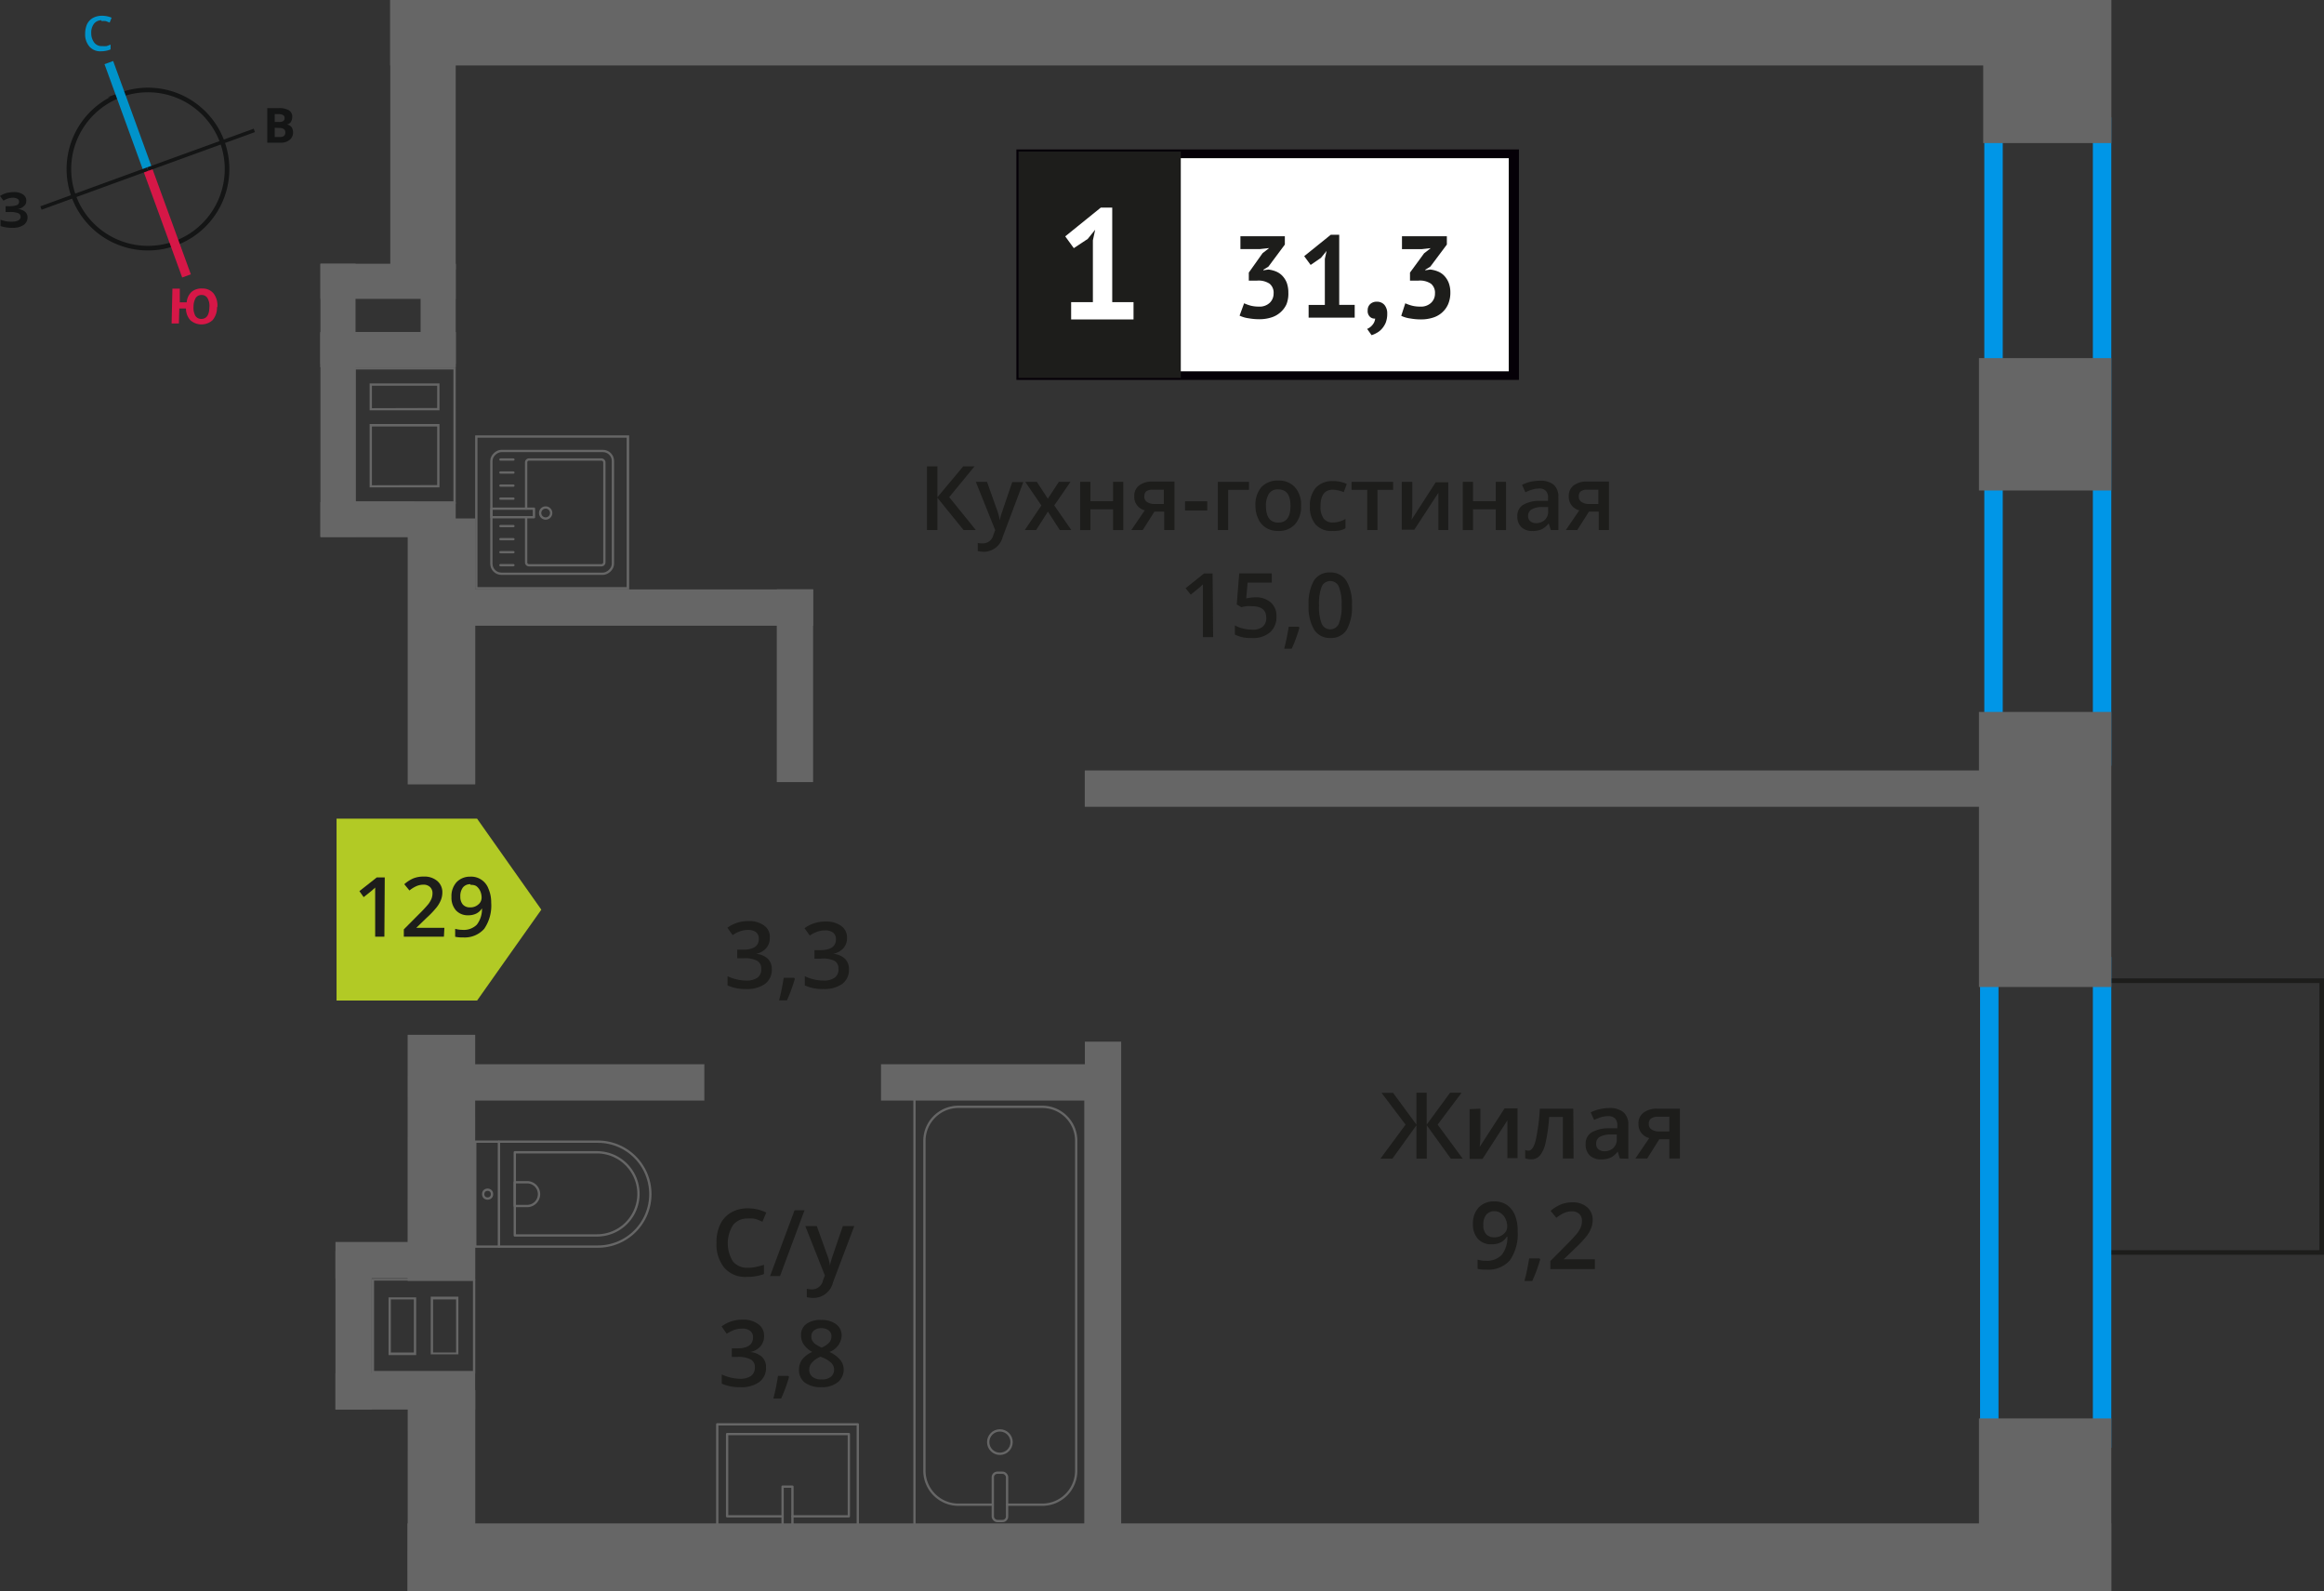 <svg xmlns="http://www.w3.org/2000/svg" width="252.18" height="172.6" viewBox="0 0 252.18 172.6"><rect x="0" y="0" width="252.18" height="172.6" fill="#333333" stroke="none"/><defs><style>.cls-1,.cls-15,.cls-2,.cls-3,.cls-7{fill:none;}.cls-1{stroke:#141515;}.cls-1,.cls-2,.cls-3,.cls-7{stroke-miterlimit:10;}.cls-1,.cls-13,.cls-7{stroke-width:0.5px;}.cls-2{stroke:#0093ca;}.cls-3{stroke:#d61747;}.cls-4{fill:#141515;}.cls-5{fill:#0093ca;}.cls-6{fill:#d61747;}.cls-13,.cls-7{stroke:#1d1d1b;}.cls-8{fill:#0096e7;}.cls-9{fill:#666;}.cls-10,.cls-13{fill:#1d1d1b;}.cls-11{fill:#fff;}.cls-12{fill:#050007;}.cls-13{stroke-miterlimit:22.93;}.cls-14{fill:#b2ca25;fill-rule:evenodd;}.cls-15{stroke:#666;stroke-linecap:round;stroke-linejoin:round;stroke-width:0.25px;}</style></defs><g id="walls"><path class="cls-1" d="M13.09,10.29A8.58,8.58,0,1,1,8,21.29a8.56,8.56,0,0,1,5.13-11Z"/><line class="cls-2" x1="11.81" y1="6.79" x2="16.02" y2="18.36"/><line class="cls-3" x1="20.24" y1="29.93" x2="16.02" y2="18.36"/><polygon class="cls-4" points="4.38 22.38 15.95 18.16 16.09 18.53 4.51 22.75 4.38 22.38"/><polygon class="cls-4" points="27.53 13.96 15.95 18.16 16.09 18.53 27.66 14.33 27.53 13.96"/><path class="cls-5" d="M11,2.2a1,1,0,0,0-.82.4,1.58,1.58,0,0,0-.28,1,1.69,1.69,0,0,0,.31,1A1,1,0,0,0,11.1,5,3.35,3.35,0,0,0,11.57,5L12,4.84v.52a2.62,2.62,0,0,1-1,.2,1.55,1.55,0,0,1-1.28-.49,2,2,0,0,1-.48-1.41,2.57,2.57,0,0,1,.19-1,1.58,1.58,0,0,1,.61-.69,2,2,0,0,1,1-.26,2.62,2.62,0,0,1,1.07.21l-.21.53-.41-.16a1.71,1.71,0,0,0-.46,0Z"/><path class="cls-6" d="M23.55,33.32a2.13,2.13,0,0,1-.48,1.41,1.81,1.81,0,0,1-2.42,0,1.87,1.87,0,0,1-.47-1.27l-.72,0-.05,1.63-.79,0,.09-3.78.8,0,0,1.49.75,0a1.73,1.73,0,0,1,.53-1.14,1.64,1.64,0,0,1,1.17-.36,1.5,1.5,0,0,1,1.22.54,2.16,2.16,0,0,1,.41,1.45ZM21,33.26a1.81,1.81,0,0,0,.2,1,.76.76,0,0,0,.62.34c.58,0,.88-.4.9-1.25a1.65,1.65,0,0,0-.2-1A.71.71,0,0,0,21.9,32a.74.74,0,0,0-.65.3,1.88,1.88,0,0,0-.25,1Z"/><path class="cls-4" d="M29,11.73h1.19a2.15,2.15,0,0,1,1.15.23.78.78,0,0,1,.37.73,1,1,0,0,1-.16.56.69.69,0,0,1-.42.25v0a.88.88,0,0,1,.51.29,1.11,1.11,0,0,1,.16.6,1,1,0,0,1-.38.79,1.48,1.48,0,0,1-1,.3H29Zm.81,1.5h.45a.84.84,0,0,0,.48-.1.36.36,0,0,0,.14-.34.34.34,0,0,0-.15-.3,1,1,0,0,0-.51-.11h-.41Zm0,.63v1h.51a.74.74,0,0,0,.49-.11.5.5,0,0,0,.15-.39c0-.31-.21-.48-.66-.48Z"/><path class="cls-4" d="M2.85,21.77a.7.7,0,0,1-.26.59,1.09,1.09,0,0,1-.7.31v0a1.4,1.4,0,0,1,.8.28.79.79,0,0,1,.3.61,1,1,0,0,1-.42.84,2,2,0,0,1-1.17.31,3.81,3.81,0,0,1-1.34-.19v-.68A4.48,4.48,0,0,0,.63,24a4.18,4.18,0,0,0,.61.05c.63,0,1-.18,1-.55a.43.43,0,0,0-.31-.39A2.6,2.6,0,0,0,1,23H.61v-.63H.92a2.71,2.71,0,0,0,.89-.11.4.4,0,0,0,.26-.39.34.34,0,0,0-.17-.3,1,1,0,0,0-.52-.12,1.92,1.92,0,0,0-1,.32L0,21.26a2.89,2.89,0,0,1,.69-.32,3.89,3.89,0,0,1,.8-.1,1.71,1.71,0,0,1,1,.25.82.82,0,0,1,.37.68Z"/></g><g id="bathroon"><rect class="cls-7" x="225.28" y="109.22" width="29.48" height="23.82" transform="translate(118.89 361.15) rotate(-90)"/><path class="cls-8" d="M227.1,105.81v49.24H216.86V105.81H227.1m2-2H214.86v53.24H229.1V103.81Z"/><path class="cls-8" d="M227.1,14.74V81.07h-9.78V14.74h9.78m2-2H215.32V83.07H229.1V12.74Z"/><rect class="cls-9" x="212.56" y="156.05" width="18.72" height="14.36" transform="translate(58.69 385.15) rotate(-90)"/><rect class="cls-9" x="207" y="84.97" width="29.84" height="14.36" transform="translate(129.77 314.07) rotate(-90)"/><rect class="cls-9" x="214.74" y="38.85" width="14.36" height="14.36" transform="translate(175.89 267.95) rotate(-90)"/><rect class="cls-9" x="214.39" y="0.81" width="15.53" height="13.91" transform="translate(214.39 229.91) rotate(-90)"/><rect class="cls-9" x="44.23" y="165.26" width="184.88" height="7.33" transform="translate(273.33 337.85) rotate(180)"/><rect class="cls-9" x="42.35" width="178.97" height="7.1" transform="translate(263.66 7.1) rotate(180)"/><rect class="cls-9" x="117.72" y="83.58" width="97.72" height="3.94" transform="translate(333.15 171.1) rotate(180)"/><rect class="cls-9" x="50.38" y="63.94" width="37.85" height="3.94"/><rect class="cls-9" x="50.38" y="115.45" width="26.05" height="3.94"/><rect class="cls-9" x="95.6" y="115.45" width="26.05" height="3.94"/><rect class="cls-9" x="75.81" y="72.42" width="20.91" height="3.94" transform="translate(11.87 160.65) rotate(-90)"/><rect class="cls-9" x="91.91" y="138.81" width="55.55" height="3.94" transform="translate(-21.09 260.46) rotate(-90)"/><rect class="cls-9" x="31.28" y="11.07" width="29.23" height="7.1" transform="matrix(0, 1, -1, 0, 60.52, -31.28)"/><rect class="cls-9" x="33.47" y="66.99" width="28.85" height="7.33" transform="translate(118.56 22.77) rotate(90)"/><rect class="cls-9" x="34.55" y="121.95" width="26.69" height="7.33" transform="translate(173.52 77.73) rotate(90.01)"/><rect class="cls-9" x="37.01" y="158.03" width="21.79" height="7.33" transform="translate(209.61 113.82) rotate(90.01)"/><rect class="cls-9" x="34.77" y="36.02" width="14.68" height="3.81"/><rect class="cls-9" x="34.77" y="54.47" width="14.68" height="3.81"/><rect class="cls-9" x="25.67" y="45.3" width="22.02" height="3.81" transform="translate(-10.53 83.88) rotate(-90)"/><path class="cls-9" d="M49.2,40.08v14.3H38.6V40.08H49.2m-9.09,4.43h7.58V41.59H40.11v2.92m0,8.36h7.58V46H40.11v6.85m9.34-13H38.35v14.8h11.1V39.83Zm-9.09,4.43V41.84h7.08v2.42Zm0,8.36V46.27h7.08v6.35Z"/><rect class="cls-9" x="36.4" y="148.97" width="15.16" height="3.94"/><rect class="cls-9" x="36.4" y="134.73" width="15.16" height="3.94"/><rect class="cls-9" x="29.77" y="142.34" width="17.2" height="3.94" transform="translate(-105.94 182.68) rotate(-90)"/><path class="cls-9" d="M51.32,138.92v9.8H40.59v-9.8H51.32m-4.58,8h3v-6.26h-3V147m-4.58,0h3v-6.26h-3V147m9.41-8.28H40.34V149H51.57v-10.3Zm-4.58,8v-5.76h2.5v5.76Zm-4.58,0v-5.76h2.5v5.76Z"/><rect class="cls-9" x="34.77" y="28.62" width="14.68" height="3.81" transform="translate(84.22 61.04) rotate(-180)"/><rect class="cls-9" x="34.77" y="36.02" width="14.68" height="3.81" transform="translate(84.22 75.84) rotate(-180)"/><rect class="cls-9" x="31.26" y="32.13" width="10.84" height="3.81" transform="translate(2.64 70.71) rotate(-90)"/><rect class="cls-9" x="42.12" y="32.13" width="10.84" height="3.81" transform="translate(13.51 81.58) rotate(-90)"/><path class="cls-10" d="M105.89,57.5h-1.33L101.72,54v3.5h-1.13V50.59h1.13v3.35l2.8-3.35h1.23L103,53.93Z"/><path class="cls-10" d="M105.89,52.27h1.21l1.07,3a6.06,6.06,0,0,1,.32,1.19h0a4.28,4.28,0,0,1,.15-.63c.08-.25.48-1.42,1.2-3.53h1.2l-2.23,5.93a2.14,2.14,0,0,1-2,1.63,3.36,3.36,0,0,1-.71-.08v-.88a2.42,2.42,0,0,0,.57.05A1.18,1.18,0,0,0,107.8,58l.19-.49Z"/><path class="cls-10" d="M113,54.83l-1.75-2.56h1.26l1.19,1.83,1.2-1.83h1.26l-1.76,2.56,1.85,2.67H115l-1.29-2-1.28,2H111.2Z"/><path class="cls-10" d="M118.32,52.27v2.1h2.46v-2.1h1.11V57.5h-1.11V55.25h-2.46V57.5h-1.11V52.27Z"/><path class="cls-10" d="M124,57.5h-1.24l1.46-2.14a1.52,1.52,0,0,1-.83-.54,1.48,1.48,0,0,1-.31-1,1.41,1.41,0,0,1,.53-1.16,2.29,2.29,0,0,1,1.45-.42h2.38V57.5h-1.11v-2h-1.06Zm.17-3.64a.67.67,0,0,0,.3.6,1.42,1.42,0,0,0,.82.21h1V53.12h-1.21a1.13,1.13,0,0,0-.71.19A.66.66,0,0,0,124.18,53.86Z"/><path class="cls-10" d="M128.59,55.38v-1H131v1Z"/><path class="cls-10" d="M135.53,52.27v.87h-2.26V57.5h-1.12V52.27Z"/><path class="cls-10" d="M141.18,54.88a2.86,2.86,0,0,1-.66,2,2.36,2.36,0,0,1-1.83.72,2.48,2.48,0,0,1-1.29-.33,2.19,2.19,0,0,1-.87-1,3.23,3.23,0,0,1-.3-1.43,2.87,2.87,0,0,1,.65-2,2.4,2.4,0,0,1,1.84-.71,2.31,2.31,0,0,1,1.8.73A2.83,2.83,0,0,1,141.18,54.88Zm-3.81,0c0,1.2.45,1.81,1.34,1.81s1.32-.61,1.32-1.81-.44-1.79-1.33-1.79a1.12,1.12,0,0,0-1,.46A2.35,2.35,0,0,0,137.37,54.88Z"/><path class="cls-10" d="M144.56,57.6a2.26,2.26,0,0,1-1.8-.7,2.88,2.88,0,0,1-.62-2,2.91,2.91,0,0,1,.65-2,2.4,2.4,0,0,1,1.86-.71,3.43,3.43,0,0,1,1.49.31l-.33.89a3.42,3.42,0,0,0-1.17-.27q-1.35,0-1.35,1.8a2.22,2.22,0,0,0,.33,1.32,1.19,1.19,0,0,0,1,.44A2.8,2.8,0,0,0,146,56.3v1a2.08,2.08,0,0,1-.64.25A3.79,3.79,0,0,1,144.56,57.6Z"/><path class="cls-10" d="M151.17,52.27v.87h-1.7V57.5h-1.11V53.14h-1.7v-.87Z"/><path class="cls-10" d="M153.25,52.27V55c0,.32,0,.77-.08,1.38l2.62-4.06h1.36V57.5h-1.07V54.87c0-.15,0-.38,0-.71s0-.56,0-.7l-2.61,4h-1.36V52.27Z"/><path class="cls-10" d="M159.84,52.27v2.1h2.47v-2.1h1.11V57.5h-1.11V55.25h-2.47V57.5h-1.11V52.27Z"/><path class="cls-10" d="M168.28,57.5l-.23-.73h0a2.12,2.12,0,0,1-.77.65,2.29,2.29,0,0,1-1,.18,1.66,1.66,0,0,1-1.2-.42,1.56,1.56,0,0,1-.43-1.18,1.39,1.39,0,0,1,.6-1.22,3.55,3.55,0,0,1,1.83-.45l.9,0V54a1,1,0,0,0-.24-.75A.91.91,0,0,0,167,53a2.43,2.43,0,0,0-.77.12,5.52,5.52,0,0,0-.71.28l-.36-.8a3.8,3.8,0,0,1,.93-.34,4.79,4.79,0,0,1,1-.11,2.26,2.26,0,0,1,1.5.43,1.71,1.71,0,0,1,.51,1.37V57.5Zm-1.66-.75a1.38,1.38,0,0,0,1-.34,1.21,1.21,0,0,0,.37-.95V55l-.67,0a2.21,2.21,0,0,0-1.14.27.78.78,0,0,0-.36.71.67.67,0,0,0,.21.54A.87.87,0,0,0,166.62,56.75Z"/><path class="cls-10" d="M171.15,57.5h-1.24l1.46-2.14a1.52,1.52,0,0,1-.83-.54,1.48,1.48,0,0,1-.31-1,1.41,1.41,0,0,1,.53-1.16,2.29,2.29,0,0,1,1.45-.42h2.38V57.5h-1.11v-2h-1.06Zm.17-3.64a.67.67,0,0,0,.3.6,1.42,1.42,0,0,0,.82.21h1V53.12h-1.21a1.13,1.13,0,0,0-.71.19A.66.66,0,0,0,171.32,53.86Z"/><path class="cls-10" d="M131.64,69.12h-1.11V64.66c0-.54,0-1,0-1.27l-.26.25-1.06.87-.56-.7,2-1.6h.93Z"/><path class="cls-10" d="M136.25,64.8a2.37,2.37,0,0,1,1.65.56,1.9,1.9,0,0,1,.61,1.5,2.2,2.2,0,0,1-.69,1.73,2.82,2.82,0,0,1-2,.62,3.71,3.71,0,0,1-1.82-.37v-1a3.16,3.16,0,0,0,.88.34,3.94,3.94,0,0,0,.92.12A1.72,1.72,0,0,0,137,68a1.19,1.19,0,0,0,.4-1c0-.83-.53-1.24-1.58-1.24a4,4,0,0,0-.55,0,5.28,5.28,0,0,0-.57.11l-.5-.3.27-3.37H138v1h-2.62l-.15,1.71.4-.07A4.69,4.69,0,0,1,136.25,64.8Z"/><path class="cls-10" d="M141,68.1a16.26,16.26,0,0,1-.83,2.27h-.82a23.53,23.53,0,0,0,.49-2.38h1.09Z"/><path class="cls-10" d="M146.7,65.66a5,5,0,0,1-.58,2.68,2,2,0,0,1-1.77.87,2,2,0,0,1-1.75-.9,4.79,4.79,0,0,1-.6-2.65,5,5,0,0,1,.58-2.69,2,2,0,0,1,1.77-.87,2,2,0,0,1,1.75.91A4.81,4.81,0,0,1,146.7,65.66Zm-3.57,0a4.9,4.9,0,0,0,.29,2,1,1,0,0,0,.93.61,1,1,0,0,0,.93-.62,4.91,4.91,0,0,0,.3-2,5,5,0,0,0-.3-2,1,1,0,0,0-.93-.62,1,1,0,0,0-.93.61A5,5,0,0,0,143.13,65.66Z"/><rect class="cls-11" x="110.77" y="16.68" width="52.95" height="24.07"/><path class="cls-12" d="M163.72,17.16H111.35V40.28h52.37Zm-52.9-.95h54v25H110.29v-25Z"/><rect class="cls-13" x="110.77" y="16.68" width="17.11" height="24.07"/><path class="cls-10" d="M136.59,33.26a1.59,1.59,0,0,0,1.2-.42,1.38,1.38,0,0,0,.41-1,1.26,1.26,0,0,0-.43-1.06,2.16,2.16,0,0,0-1.35-.34h-.91v-.87L137,27.47l.72-.56-1,.11h-2.12V25.63h4.82v.9l-1.78,2.39-.55.34v.06l.53-.08a3,3,0,0,1,.84.21,2,2,0,0,1,.69.47,2.35,2.35,0,0,1,.48.76,3.12,3.12,0,0,1,.17,1.05A3.16,3.16,0,0,1,139.6,33a2.62,2.62,0,0,1-.69.91,2.67,2.67,0,0,1-1,.54,4.24,4.24,0,0,1-1.25.18,6.46,6.46,0,0,1-1.15-.1,3.22,3.22,0,0,1-1-.29L135,32.9a4.68,4.68,0,0,0,.72.26A3.57,3.57,0,0,0,136.59,33.26Z"/><path class="cls-10" d="M142,33.08h1.76v-5l.19-.86-.61.75-1.12.77-.7-.95,2.88-2.32h.92v7.6H147v1.39h-5Z"/><path class="cls-10" d="M148.41,33.67a.88.88,0,0,1,.28-.69,1,1,0,0,1,.71-.25,1.05,1.05,0,0,1,.83.35,1.41,1.41,0,0,1,.3.94,2.61,2.61,0,0,1-.17,1,2.42,2.42,0,0,1-.44.68,2,2,0,0,1-.56.43,2.58,2.58,0,0,1-.53.23l-.48-.68a1.48,1.48,0,0,0,.59-.45,1.23,1.23,0,0,0,.28-.67.72.72,0,0,1-.55-.18A.85.85,0,0,1,148.41,33.67Z"/><path class="cls-10" d="M154.11,33.26a1.58,1.58,0,0,0,1.19-.42,1.34,1.34,0,0,0,.41-1,1.26,1.26,0,0,0-.43-1.06,2.12,2.12,0,0,0-1.35-.34H153v-.87l1.53-2.09.72-.56-1,.11h-2.12V25.63H157v.9l-1.79,2.39-.55.34v.06l.53-.08a3,3,0,0,1,.84.21,1.93,1.93,0,0,1,.69.47,2.35,2.35,0,0,1,.48.76,2.89,2.89,0,0,1,.18,1.05,3.16,3.16,0,0,1-.25,1.29,2.59,2.59,0,0,1-.68.91,2.64,2.64,0,0,1-1,.54,4.24,4.24,0,0,1-1.25.18,6.54,6.54,0,0,1-1.15-.1,3.22,3.22,0,0,1-1-.29l.44-1.36a4.45,4.45,0,0,0,.73.26A3.46,3.46,0,0,0,154.11,33.26Z"/><path class="cls-11" d="M116.23,32.78h2.36V26.07l.25-1.15-.81,1-1.51,1-.93-1.28,3.86-3.12h1.24V32.78H123v1.87h-6.77Z"/><path class="cls-10" d="M152.52,122l-2.61-3.45h1.25L153.7,122v-3.46h1.11V122l2.54-3.46h1.25L156,122l2.72,3.69h-1.29l-2.61-3.62v3.62H153.7v-3.62l-2.61,3.62h-1.3Z"/><path class="cls-10" d="M160.64,120.27V123c0,.32,0,.8-.08,1.42l2.71-4.19h1.4v5.4h-1.1V123c0-.15,0-.39,0-.73s0-.58,0-.73l-2.7,4.18h-1.4v-5.4Z"/><path class="cls-10" d="M170.75,125.67h-1.16v-4.5H168.1a17.72,17.72,0,0,1-.37,2.71,3.44,3.44,0,0,1-.6,1.43,1.21,1.21,0,0,1-1,.45,1.65,1.65,0,0,1-.63-.11v-.9a.92.92,0,0,0,.36.07c.33,0,.59-.37.78-1.12a21.33,21.33,0,0,0,.45-3.43h3.63Z"/><path class="cls-10" d="M175.77,125.67l-.23-.75h0a2.16,2.16,0,0,1-.79.67,2.44,2.44,0,0,1-1,.18,1.73,1.73,0,0,1-1.25-.43,1.64,1.64,0,0,1-.44-1.22,1.43,1.43,0,0,1,.62-1.26,3.63,3.63,0,0,1,1.89-.46l.93,0v-.29a1.09,1.09,0,0,0-.24-.77,1,1,0,0,0-.75-.26,2.67,2.67,0,0,0-.8.12c-.25.09-.5.18-.73.29l-.37-.82a4,4,0,0,1,1-.35,4.45,4.45,0,0,1,1-.12,2.33,2.33,0,0,1,1.55.45,1.76,1.76,0,0,1,.53,1.41v3.64Zm-1.71-.78a1.43,1.43,0,0,0,1-.35,1.27,1.27,0,0,0,.38-1v-.47l-.69,0a2.38,2.38,0,0,0-1.18.27.82.82,0,0,0-.37.74.73.73,0,0,0,.21.56A1,1,0,0,0,174.06,124.89Z"/><path class="cls-10" d="M178.74,125.67h-1.28l1.5-2.21a1.61,1.61,0,0,1-.86-.56,1.57,1.57,0,0,1-.31-1,1.44,1.44,0,0,1,.55-1.2,2.38,2.38,0,0,1,1.49-.43h2.46v5.4h-1.15v-2.08h-1.09Zm.17-3.76a.68.68,0,0,0,.31.62,1.51,1.51,0,0,0,.85.21h1.07v-1.6h-1.25a1.2,1.2,0,0,0-.73.2A.67.67,0,0,0,178.91,121.91Z"/><path class="cls-10" d="M164.68,133.58a4.94,4.94,0,0,1-.85,3.15,3.13,3.13,0,0,1-2.56,1,3.93,3.93,0,0,1-.93-.08v-1a3.26,3.26,0,0,0,.87.12,2.25,2.25,0,0,0,1.73-.62,3.07,3.07,0,0,0,.63-2h-.06a1.64,1.64,0,0,1-.7.64,2.18,2.18,0,0,1-.95.19,1.9,1.9,0,0,1-1.49-.59,2.3,2.3,0,0,1-.54-1.62,2.52,2.52,0,0,1,.62-1.78,2.26,2.26,0,0,1,1.72-.66,2.32,2.32,0,0,1,1.32.37,2.44,2.44,0,0,1,.88,1.08A4.29,4.29,0,0,1,164.68,133.58Zm-2.49-2.19a1.12,1.12,0,0,0-.92.39,1.68,1.68,0,0,0-.31,1.09,1.41,1.41,0,0,0,.29,1,1.13,1.13,0,0,0,.9.35,1.43,1.43,0,0,0,1-.35,1,1,0,0,0,.4-.81,2,2,0,0,0-.17-.81,1.49,1.49,0,0,0-.47-.6A1.18,1.18,0,0,0,162.19,131.39Z"/><path class="cls-10" d="M167.13,136.62a17.41,17.41,0,0,1-.86,2.34h-.85a22.91,22.91,0,0,0,.51-2.45h1.12Z"/><path class="cls-10" d="M173.06,137.67h-4.83v-.87l1.84-1.85c.54-.55.9-.95,1.08-1.18a2.76,2.76,0,0,0,.39-.66,1.76,1.76,0,0,0,.12-.66,1,1,0,0,0-.29-.76,1.11,1.11,0,0,0-.81-.28,2.17,2.17,0,0,0-.79.15,4.07,4.07,0,0,0-.89.55l-.62-.76a4.22,4.22,0,0,1,1.16-.71,3.44,3.44,0,0,1,1.2-.21,2.33,2.33,0,0,1,1.59.52,1.74,1.74,0,0,1,.61,1.4,2.39,2.39,0,0,1-.18.92,3.37,3.37,0,0,1-.53.89,12.15,12.15,0,0,1-1.19,1.25l-1.24,1.2v0h3.38Z"/><polygon class="cls-14" points="51.77 108.54 51.77 108.54 55.25 103.61 58.74 98.68 55.25 93.74 51.77 88.81 51.77 88.81 51.77 88.81 36.52 88.81 36.52 108.54 51.77 108.54 51.77 108.54"/><path class="cls-10" d="M41.71,101.61h-1V97.46c0-.5,0-.89,0-1.18a1.94,1.94,0,0,1-.25.23c-.09.09-.42.36-1,.81L39,96.67l1.89-1.49h.86Z"/><path class="cls-10" d="M48.17,101.61H43.82v-.79l1.65-1.66a14,14,0,0,0,1-1.07,2.68,2.68,0,0,0,.35-.59,1.63,1.63,0,0,0,.11-.59.9.9,0,0,0-.27-.69,1,1,0,0,0-.72-.25,1.91,1.91,0,0,0-.71.14,3.19,3.19,0,0,0-.8.49l-.56-.68a3.62,3.62,0,0,1,1-.64A3,3,0,0,1,46,95.09a2.13,2.13,0,0,1,1.44.47A1.58,1.58,0,0,1,48,96.82a2.26,2.26,0,0,1-.16.82,3.18,3.18,0,0,1-.48.81,9.94,9.94,0,0,1-1.07,1.12l-1.12,1.08v0h3.05Z"/><path class="cls-10" d="M53.3,97.92a4.44,4.44,0,0,1-.76,2.84,2.82,2.82,0,0,1-2.31.93,3.36,3.36,0,0,1-.84-.07v-.86a3.07,3.07,0,0,0,.79.11,2,2,0,0,0,1.56-.56,2.76,2.76,0,0,0,.56-1.77h0a1.56,1.56,0,0,1-.63.57,1.91,1.91,0,0,1-.86.18,1.73,1.73,0,0,1-1.34-.54,2.08,2.08,0,0,1-.48-1.45,2.24,2.24,0,0,1,.56-1.61A2,2,0,0,1,51,95.1a2,2,0,0,1,2,1.3A3.68,3.68,0,0,1,53.3,97.92Zm-2.24-2a1,1,0,0,0-.82.34,1.54,1.54,0,0,0-.29,1,1.28,1.28,0,0,0,.27.86,1,1,0,0,0,.8.31,1.26,1.26,0,0,0,.88-.31.94.94,0,0,0,.36-.73,1.8,1.8,0,0,0-.15-.73,1.38,1.38,0,0,0-.43-.54A1,1,0,0,0,51.06,96Z"/><path class="cls-10" d="M81.12,132.19a1.9,1.9,0,0,0-1.58.71,3.71,3.71,0,0,0,0,3.95,2,2,0,0,0,1.6.68,4.24,4.24,0,0,0,.88-.09c.28-.06.58-.14.88-.23v1a5.33,5.33,0,0,1-1.9.31,3,3,0,0,1-2.41-1,4,4,0,0,1-.84-2.71,4.38,4.38,0,0,1,.41-2,2.88,2.88,0,0,1,1.18-1.28,3.55,3.55,0,0,1,1.81-.45,4.54,4.54,0,0,1,2,.46l-.42,1a5.75,5.75,0,0,0-.76-.31A3,3,0,0,0,81.12,132.19Z"/><path class="cls-10" d="M87.3,131.29l-2.66,7.14H83.56l2.66-7.14Z"/><path class="cls-10" d="M87.38,133h1.25l1.1,3.06a5.13,5.13,0,0,1,.33,1.23h0a4.66,4.66,0,0,1,.16-.65c.08-.26.49-1.47,1.24-3.64h1.24l-2.31,6.11a2.19,2.19,0,0,1-2.1,1.69,3.65,3.65,0,0,1-.74-.08v-.91a2.61,2.61,0,0,0,.59.06,1.21,1.21,0,0,0,1.17-1l.2-.5Z"/><path class="cls-10" d="M82.91,144.93a1.63,1.63,0,0,1-.4,1.13,2,2,0,0,1-1.11.61v0a2.19,2.19,0,0,1,1.29.53,1.51,1.51,0,0,1,.43,1.14,1.86,1.86,0,0,1-.73,1.58,3.27,3.27,0,0,1-2.07.56,4.76,4.76,0,0,1-2-.38v-1a4.82,4.82,0,0,0,1.94.47,2.09,2.09,0,0,0,1.24-.31,1.12,1.12,0,0,0,.41-.95.91.91,0,0,0-.45-.84,2.92,2.92,0,0,0-1.43-.27h-.62v-.93H80c1.14,0,1.71-.4,1.71-1.19a.85.85,0,0,0-.3-.7,1.32,1.32,0,0,0-.88-.25,2.54,2.54,0,0,0-.78.11,3.9,3.9,0,0,0-.89.45l-.56-.8a3.68,3.68,0,0,1,2.28-.73,2.69,2.69,0,0,1,1.68.47A1.5,1.5,0,0,1,82.91,144.93Z"/><path class="cls-10" d="M85.62,149.38a16.51,16.51,0,0,1-.86,2.33h-.84a24.28,24.28,0,0,0,.5-2.45h1.13Z"/><path class="cls-10" d="M89.13,143.19a2.55,2.55,0,0,1,1.61.47,1.52,1.52,0,0,1,.59,1.25A2,2,0,0,1,90,146.66a3.3,3.3,0,0,1,1.19.88,1.64,1.64,0,0,1,.36,1,1.74,1.74,0,0,1-.65,1.41,2.66,2.66,0,0,1-1.76.53,2.9,2.9,0,0,1-1.8-.49,1.7,1.7,0,0,1-.64-1.42,1.85,1.85,0,0,1,.33-1.07,2.75,2.75,0,0,1,1.1-.84,2.76,2.76,0,0,1-.93-.83,1.75,1.75,0,0,1-.28-1,1.45,1.45,0,0,1,.61-1.23A2.57,2.57,0,0,1,89.13,143.19Zm-1.32,5.39a1,1,0,0,0,.35.78,1.51,1.51,0,0,0,1,.28,1.45,1.45,0,0,0,1-.29,1,1,0,0,0,.35-.78,1,1,0,0,0-.32-.73,3,3,0,0,0-1-.6l-.14-.07a2.51,2.51,0,0,0-.93.63A1.15,1.15,0,0,0,87.81,148.58Zm1.31-4.5a1.19,1.19,0,0,0-.78.24.8.8,0,0,0-.3.66.93.93,0,0,0,.1.45,1.21,1.21,0,0,0,.32.36,4,4,0,0,0,.69.4,2.42,2.42,0,0,0,.83-.55,1,1,0,0,0,.24-.66.8.8,0,0,0-.3-.66A1.25,1.25,0,0,0,89.12,144.08Z"/><path class="cls-10" d="M83.53,101.73a1.65,1.65,0,0,1-.39,1.13,1.92,1.92,0,0,1-1.11.61v0a2.14,2.14,0,0,1,1.29.54,1.54,1.54,0,0,1,.43,1.13,1.9,1.9,0,0,1-.73,1.59,3.37,3.37,0,0,1-2.07.56,4.68,4.68,0,0,1-2-.39v-1a4.68,4.68,0,0,0,1,.35,4.22,4.22,0,0,0,1,.12,2,2,0,0,0,1.24-.31,1.09,1.09,0,0,0,.41-1,.91.91,0,0,0-.45-.84,2.89,2.89,0,0,0-1.43-.27H80v-.93h.63c1.14,0,1.71-.39,1.71-1.18a.9.9,0,0,0-.29-.71,1.4,1.4,0,0,0-.88-.25,2.5,2.5,0,0,0-.78.12,3.3,3.3,0,0,0-.89.44l-.57-.8a3.78,3.78,0,0,1,2.29-.72,2.71,2.71,0,0,1,1.68.47A1.5,1.5,0,0,1,83.53,101.73Z"/><path class="cls-10" d="M86.25,106.18a17.41,17.41,0,0,1-.86,2.34h-.85a24.85,24.85,0,0,0,.5-2.45h1.13Z"/><path class="cls-10" d="M91.91,101.73a1.65,1.65,0,0,1-.39,1.13,2,2,0,0,1-1.11.61v0a2.08,2.08,0,0,1,1.28.54,1.5,1.5,0,0,1,.43,1.13,1.89,1.89,0,0,1-.72,1.59,3.37,3.37,0,0,1-2.07.56,4.65,4.65,0,0,1-2-.39v-1a4.68,4.68,0,0,0,1,.35,4.15,4.15,0,0,0,1,.12,2,2,0,0,0,1.24-.31,1.09,1.09,0,0,0,.41-1,.91.91,0,0,0-.45-.84A2.89,2.89,0,0,0,89,104h-.62v-.93H89c1.14,0,1.71-.39,1.71-1.18a.87.87,0,0,0-.3-.71,1.37,1.37,0,0,0-.87-.25,2.56,2.56,0,0,0-.79.12,3.41,3.41,0,0,0-.88.44l-.57-.8a3.78,3.78,0,0,1,2.28-.72,2.72,2.72,0,0,1,1.69.47A1.5,1.5,0,0,1,91.91,101.73Z"/><rect class="cls-15" x="99.23" y="118.97" width="18.55" height="46.92" transform="translate(217.01 284.85) rotate(-180)"/><rect class="cls-15" x="107.73" y="159.76" width="1.55" height="5.24" rx="0.49" transform="translate(217.01 324.76) rotate(-180)"/><path class="cls-15" d="M109.28,163.23h3.82a3.68,3.68,0,0,0,3.68-3.68v-35.8a3.68,3.68,0,0,0-3.68-3.68H104a3.69,3.69,0,0,0-3.69,3.68v35.8a3.69,3.69,0,0,0,3.69,3.68h3.71"/><circle class="cls-15" cx="108.5" cy="156.44" r="1.27"/><path class="cls-15" d="M51.57,123.85H64.88a5.69,5.69,0,0,1,5.69,5.69v0a5.69,5.69,0,0,1-5.69,5.69H51.57a0,0,0,0,1,0,0V123.85a0,0,0,0,1,0,0Z"/><path class="cls-15" d="M55.86,125h8.91a4.51,4.51,0,0,1,4.51,4.51v0a4.51,4.51,0,0,1-4.51,4.51H55.86a0,0,0,0,1,0,0v-9a0,0,0,0,1,0,0Z"/><path class="cls-15" d="M55.86,128.25H57.2a1.29,1.29,0,0,1,1.29,1.29v0a1.29,1.29,0,0,1-1.29,1.29H55.86a0,0,0,0,1,0,0v-2.58A0,0,0,0,1,55.86,128.25Z"/><circle class="cls-15" cx="52.91" cy="129.54" r="0.48"/><line class="cls-15" x1="54.14" y1="135.23" x2="54.14" y2="123.85"/><rect class="cls-15" x="79.76" y="152.57" width="11.38" height="15.25" transform="translate(-74.74 245.65) rotate(-90)"/><polyline class="cls-15" points="84.92 165.88 84.92 161.27 85.99 161.27 85.99 165.88"/><polyline class="cls-15" points="84.92 164.49 78.9 164.49 78.9 155.57 92.11 155.57 92.11 164.49 85.99 164.49"/><rect class="cls-15" x="53.26" y="48.99" width="13.32" height="13.19" rx="1.09" transform="translate(115.5 -4.34) rotate(90)"/><path class="cls-15" d="M57.09,56.11V61a.31.31,0,0,0,.31.32h7.86a.32.32,0,0,0,.32-.32V50.17a.32.32,0,0,0-.32-.32H57.4a.31.31,0,0,0-.31.32v5"/><circle class="cls-15" cx="59.21" cy="55.65" r="0.6"/><rect class="cls-15" x="55.17" y="53.34" width="0.93" height="4.61" transform="translate(111.28 0.01) rotate(90)"/><line class="cls-15" x1="54.3" y1="49.85" x2="55.71" y2="49.85"/><line class="cls-15" x1="54.3" y1="51.26" x2="55.71" y2="51.26"/><line class="cls-15" x1="54.3" y1="52.68" x2="55.71" y2="52.68"/><line class="cls-15" x1="54.3" y1="54.09" x2="55.71" y2="54.09"/><line class="cls-15" x1="54.3" y1="57.07" x2="55.71" y2="57.07"/><line class="cls-15" x1="54.3" y1="58.49" x2="55.71" y2="58.49"/><line class="cls-15" x1="54.3" y1="59.9" x2="55.71" y2="59.9"/><line class="cls-15" x1="54.3" y1="61.31" x2="55.71" y2="61.31"/><path class="cls-9" d="M68,47.48V63.69H51.81V47.48H68m.25-.25H51.56V63.94H68.27V47.23Z"/></g></svg>